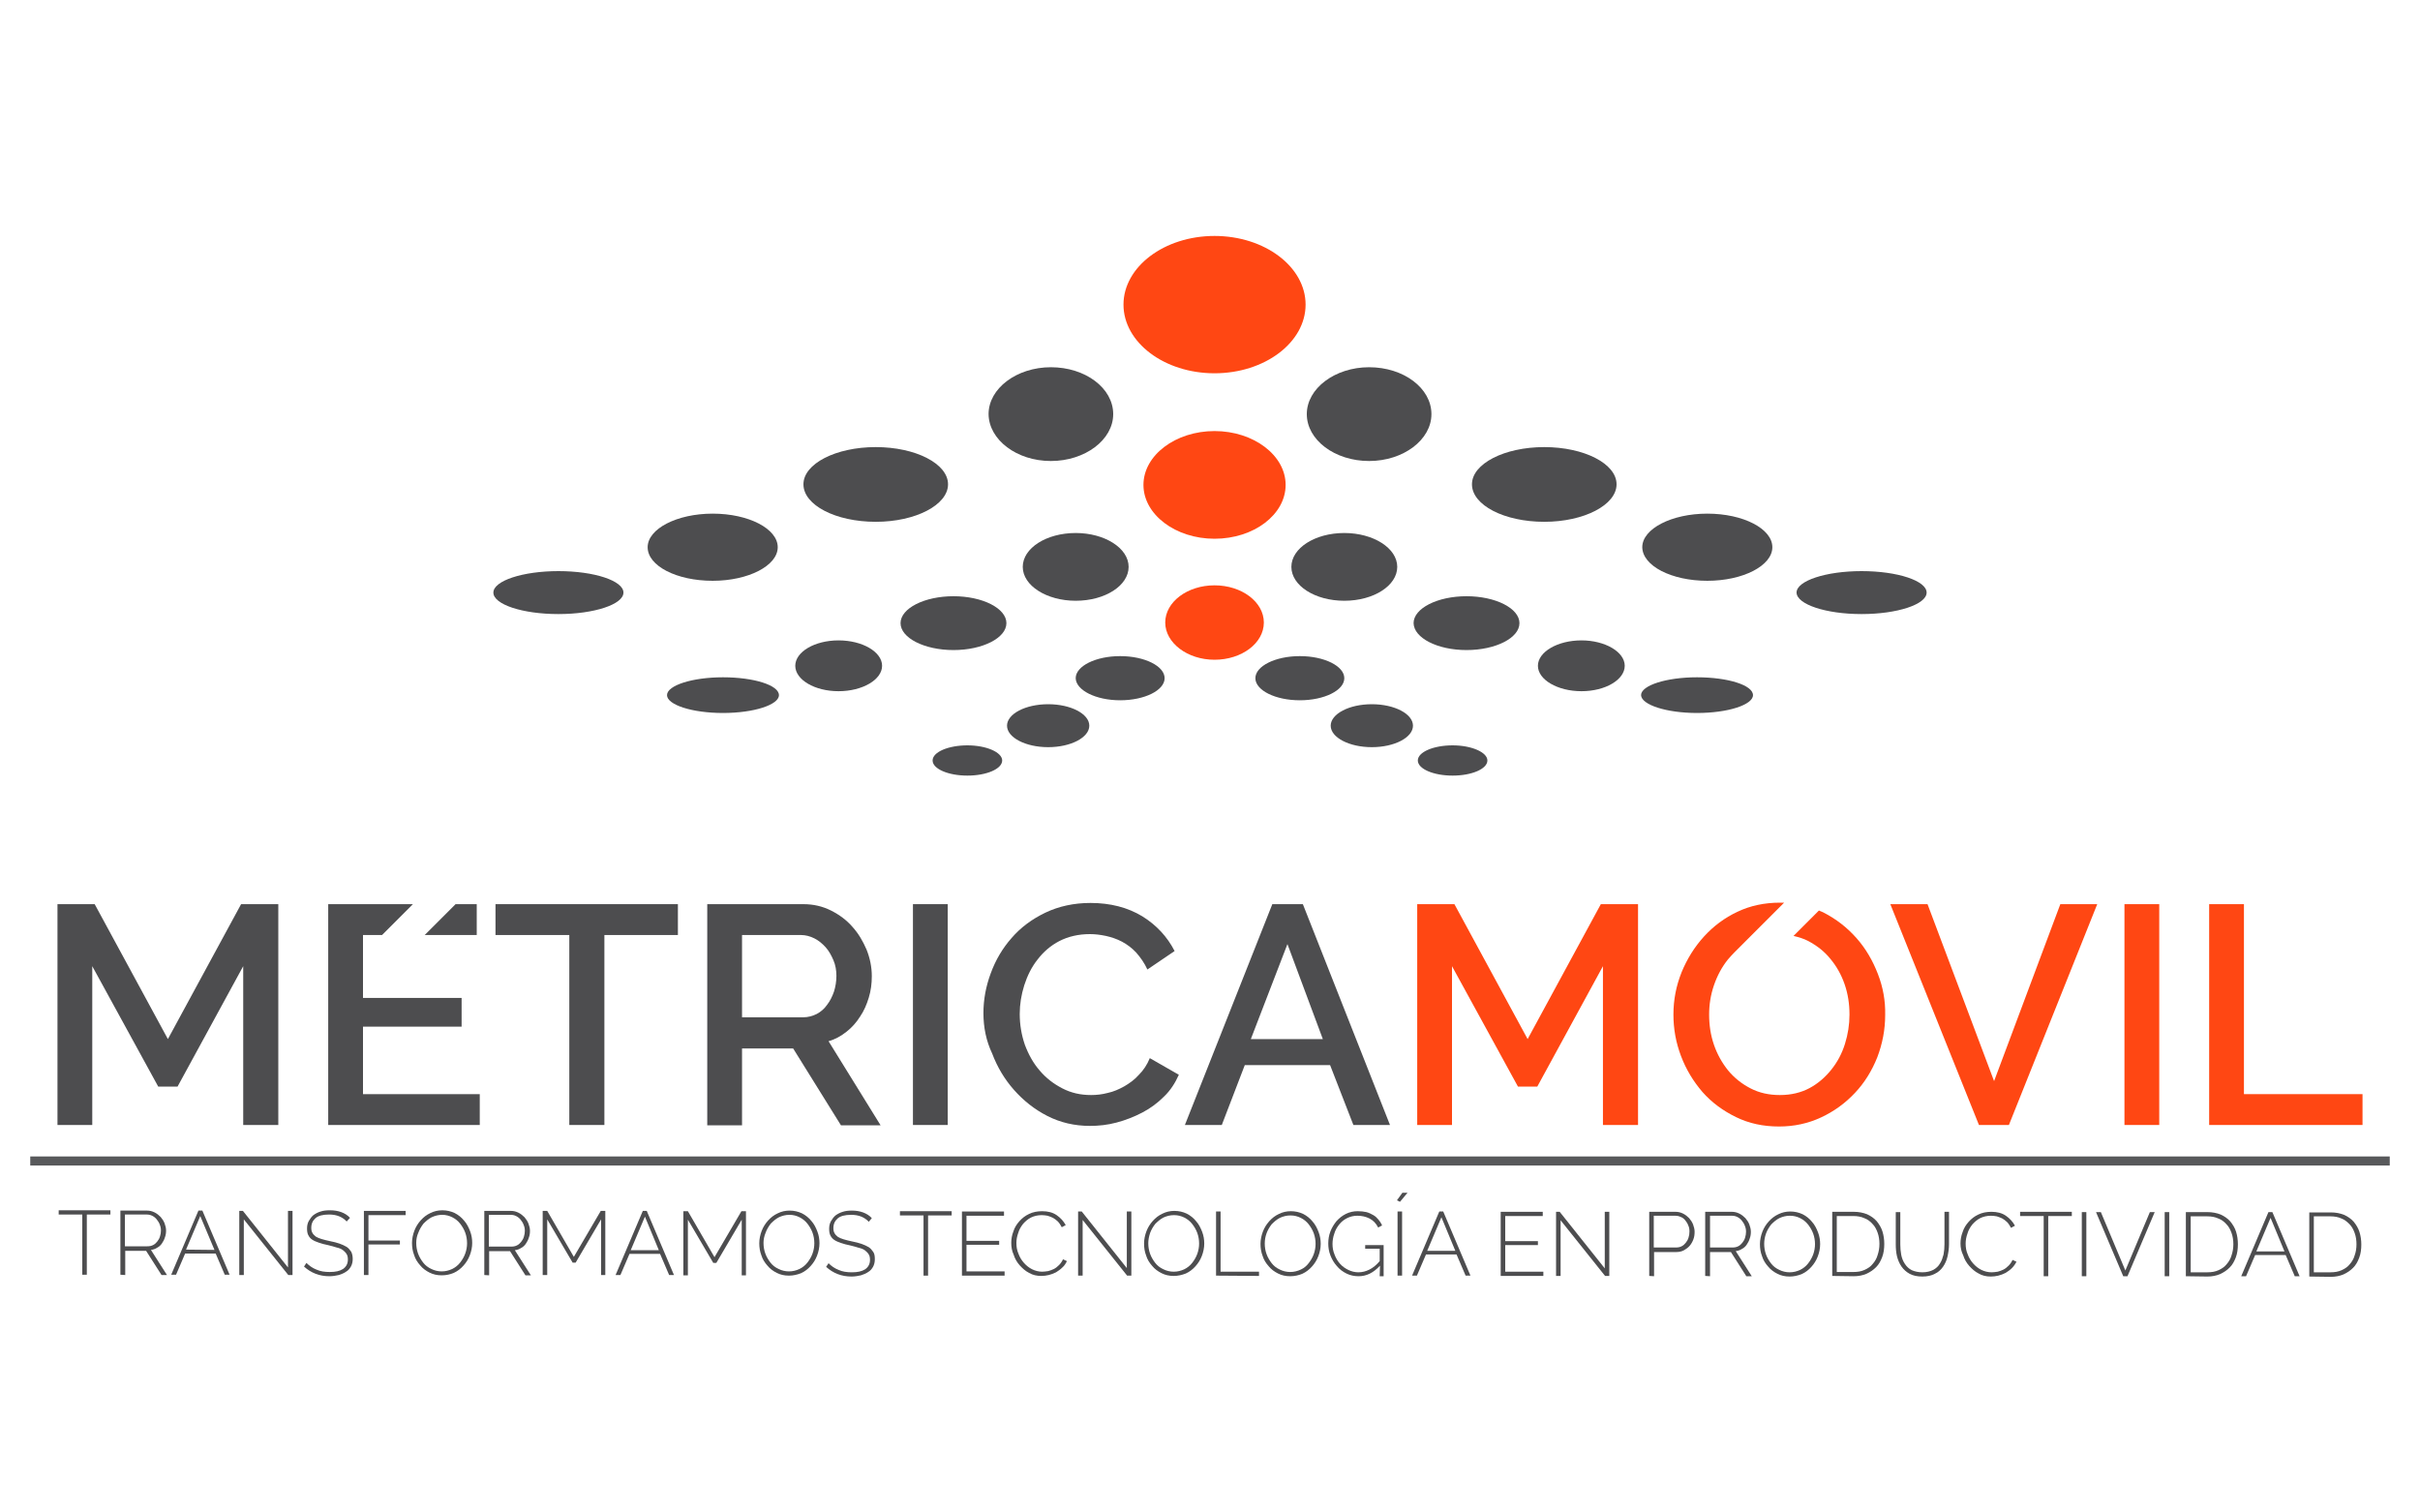 <?xml version="1.0" encoding="utf-8"?>
<!-- Generator: Adobe Illustrator 23.0.1, SVG Export Plug-In . SVG Version: 6.00 Build 0)  -->
<svg version="1.1" xmlns="http://www.w3.org/2000/svg" xmlns:xlink="http://www.w3.org/1999/xlink" x="0px" y="0px" width="800px"
	 height="500px" viewBox="0 0 800 500" style="enable-background:new 0 0 800 500;" xml:space="preserve">
<style type="text/css">
	.st0{fill-rule:evenodd;clip-rule:evenodd;fill:#FF4713;}
	.st1{fill-rule:evenodd;clip-rule:evenodd;fill:#4D4D4F;}
	.st2{fill:#4D4D4F;}
	.st3{fill:#FF4713;}
	.st4{fill:#58595B;}
</style>
<g id="Layer_1">
	<g>
		<path class="st0" d="M401.5,123.4c16.6,0,30.1-10.2,30.1-22.7c0-12.5-13.5-22.7-30.1-22.7c-16.6,0-30.1,10.2-30.1,22.7
			C371.4,113.2,384.9,123.4,401.5,123.4z"/>
		<path class="st0" d="M401.5,178.1c13,0,23.5-8,23.5-17.8c0-9.8-10.6-17.8-23.5-17.8c-12.9,0-23.5,8-23.5,17.8
			C378,170.1,388.6,178.1,401.5,178.1z"/>
		<path class="st0" d="M401.5,218.1c9,0,16.3-5.5,16.3-12.3c0-6.8-7.3-12.3-16.3-12.3c-9,0-16.3,5.5-16.3,12.3
			C385.2,212.5,392.5,218.1,401.5,218.1z"/>
		<g>
			<path class="st1" d="M452.6,152.4c11.3,0,20.6-7,20.6-15.5c0-8.6-9.2-15.5-20.6-15.5c-11.3,0-20.6,7-20.6,15.5
				C432,145.4,441.2,152.4,452.6,152.4z"/>
			<path class="st1" d="M510.5,172.5c13.2,0,23.9-5.6,23.9-12.4c0-6.8-10.7-12.3-23.9-12.3c-13.2,0-23.9,5.5-23.9,12.3
				C486.6,167,497.3,172.5,510.5,172.5z"/>
			<path class="st1" d="M564.4,192c11.8,0,21.5-5,21.5-11.1c0-6.1-9.6-11.1-21.5-11.1c-11.8,0-21.5,5-21.5,11.1
				C543,187.1,552.6,192,564.4,192z"/>
			<path class="st1" d="M615.4,203c11.8,0,21.5-3.2,21.5-7.1c0-3.9-9.6-7.1-21.5-7.1c-11.8,0-21.5,3.2-21.5,7.1
				C594,199.8,603.6,203,615.4,203z"/>
			<path class="st1" d="M444.4,198.6c9.7,0,17.5-5,17.5-11.2c0-6.2-7.9-11.2-17.5-11.2c-9.7,0-17.5,5-17.5,11.2
				C426.9,193.6,434.7,198.6,444.4,198.6z"/>
			<path class="st1" d="M484.8,214.9c9.6,0,17.5-4,17.5-8.9c0-4.9-7.9-8.9-17.5-8.9c-9.6,0-17.5,4-17.5,8.9
				C467.4,210.9,475.2,214.9,484.8,214.9z"/>
			<path class="st1" d="M522.8,228.5c7.9,0,14.3-3.8,14.3-8.4c0-4.6-6.5-8.4-14.3-8.4c-7.9,0-14.4,3.8-14.4,8.4
				C508.4,224.7,514.9,228.5,522.8,228.5z"/>
			<path class="st1" d="M561,235.7c10.2,0,18.5-2.7,18.5-5.9c0-3.3-8.3-5.9-18.5-5.9c-10.2,0-18.5,2.7-18.5,5.9
				C542.6,233,550.9,235.7,561,235.7z"/>
			<path class="st1" d="M429.7,231.5c8.1,0,14.7-3.3,14.7-7.3c0-4-6.6-7.3-14.7-7.3c-8.1,0-14.7,3.3-14.7,7.3
				C415,228.2,421.6,231.5,429.7,231.5z"/>
			<path class="st1" d="M453.5,247c7.5,0,13.6-3.2,13.6-7.1c0-3.9-6.1-7.1-13.6-7.1c-7.5,0-13.6,3.2-13.6,7.1
				C439.9,243.8,446,247,453.5,247z"/>
			<path class="st1" d="M480.2,256.4c6.3,0,11.5-2.2,11.5-5c0-2.7-5.2-5-11.5-5c-6.3,0-11.5,2.2-11.5,5
				C468.7,254.2,473.9,256.4,480.2,256.4z"/>
		</g>
		<g>
			<path class="st1" d="M347.4,152.4c11.3,0,20.6-7,20.6-15.5c0-8.6-9.2-15.5-20.6-15.5c-11.3,0-20.6,7-20.6,15.5
				C326.9,145.4,336.1,152.4,347.4,152.4z"/>
			<path class="st1" d="M289.5,172.5c13.2,0,23.9-5.6,23.9-12.4c0-6.8-10.7-12.3-23.9-12.3c-13.2,0-23.9,5.5-23.9,12.3
				C265.6,167,276.3,172.5,289.5,172.5z"/>
			<path class="st1" d="M235.6,192c11.8,0,21.5-5,21.5-11.1c0-6.1-9.6-11.1-21.5-11.1c-11.8,0-21.5,5-21.5,11.1
				C214.1,187.1,223.7,192,235.6,192z"/>
			<path class="st1" d="M184.6,203c11.8,0,21.5-3.2,21.5-7.1c0-3.9-9.6-7.1-21.5-7.1c-11.8,0-21.5,3.2-21.5,7.1
				C163.1,199.8,172.7,203,184.6,203z"/>
			<path class="st1" d="M355.6,198.6c9.7,0,17.5-5,17.5-11.2c0-6.2-7.9-11.2-17.5-11.2c-9.7,0-17.5,5-17.5,11.2
				C338.1,193.6,346,198.6,355.6,198.6z"/>
			<path class="st1" d="M315.2,214.9c9.6,0,17.5-4,17.5-8.9c0-4.9-7.9-8.9-17.5-8.9c-9.6,0-17.5,4-17.5,8.9
				C297.7,210.9,305.6,214.9,315.2,214.9z"/>
			<path class="st1" d="M277.2,228.5c7.9,0,14.4-3.8,14.4-8.4c0-4.6-6.5-8.4-14.4-8.4c-7.9,0-14.3,3.8-14.3,8.4
				C262.9,224.7,269.3,228.5,277.2,228.5z"/>
			<path class="st1" d="M239,235.7c10.2,0,18.5-2.7,18.5-5.9c0-3.3-8.3-5.9-18.5-5.9c-10.2,0-18.5,2.7-18.5,5.9
				C220.5,233,228.8,235.7,239,235.7z"/>
			<path class="st1" d="M370.3,231.5c8.1,0,14.7-3.3,14.7-7.3c0-4-6.6-7.3-14.7-7.3c-8.1,0-14.7,3.3-14.7,7.3
				C355.7,228.2,362.3,231.5,370.3,231.5z"/>
			<path class="st1" d="M346.5,247c7.5,0,13.6-3.2,13.6-7.1c0-3.9-6.1-7.1-13.6-7.1c-7.5,0-13.6,3.2-13.6,7.1
				C332.9,243.8,339,247,346.5,247z"/>
			<path class="st1" d="M319.8,256.4c6.3,0,11.5-2.2,11.5-5c0-2.7-5.2-5-11.5-5c-6.3,0-11.5,2.2-11.5,5
				C308.3,254.2,313.5,256.4,319.8,256.4z"/>
		</g>
		<path class="st2" d="M80.4,371.9v-52.5l-21.7,39.8h-6.4l-21.8-39.8v52.5H19v-73h12.3l24.2,44.6l24.2-44.6H92v73H80.4z"/>
		<path class="st2" d="M224.1,309.1h-24.3v62.8h-11.6v-62.8h-24.4v-10.2h60.3V309.1z"/>
		<path class="st2" d="M233.8,371.9v-73h31.8c3.3,0,6.3,0.7,9.1,2.1c2.8,1.4,5.2,3.2,7.1,5.4c2,2.2,3.5,4.8,4.7,7.6
			c1.1,2.8,1.7,5.7,1.7,8.7c0,2.5-0.3,4.8-1,7.1c-0.7,2.3-1.6,4.4-2.9,6.3c-1.2,1.9-2.7,3.6-4.5,5c-1.8,1.4-3.7,2.5-5.9,3.1
			l17.2,27.8H278l-15.8-25.4h-16.9v25.4H233.8z M245.3,336.3h20.2c1.6,0,3.1-0.4,4.5-1.1c1.3-0.7,2.5-1.7,3.4-3
			c1-1.3,1.7-2.7,2.3-4.4c0.5-1.6,0.8-3.4,0.8-5.2s-0.3-3.6-1-5.2c-0.7-1.6-1.5-3.1-2.6-4.3c-1.1-1.2-2.3-2.2-3.7-2.9
			c-1.4-0.7-2.9-1.1-4.4-1.1h-19.5V336.3z"/>
		<path class="st2" d="M301.8,371.9v-73h11.5v73H301.8z"/>
		<path class="st2" d="M325.1,334.9c0-4.4,0.8-8.8,2.4-13.1c1.6-4.4,3.9-8.3,6.9-11.7c3-3.5,6.8-6.3,11.2-8.4
			c4.4-2.1,9.4-3.2,14.9-3.2c6.6,0,12.3,1.5,17.1,4.4c4.7,2.9,8.3,6.8,10.7,11.5l-9,6.1c-1-2.2-2.3-4-3.7-5.6
			c-1.4-1.5-3-2.7-4.7-3.6c-1.7-0.9-3.5-1.5-5.3-1.9c-1.9-0.4-3.6-0.6-5.3-0.6c-3.8,0-7.2,0.8-10.1,2.3c-2.9,1.5-5.3,3.6-7.2,6.1
			c-2,2.5-3.4,5.4-4.4,8.5c-1,3.2-1.5,6.3-1.5,9.5c0,3.6,0.6,7,1.7,10.2c1.2,3.2,2.8,6.1,4.9,8.5c2.1,2.5,4.6,4.4,7.5,5.9
			c2.9,1.5,6,2.2,9.5,2.2c1.8,0,3.6-0.2,5.5-0.7c1.9-0.4,3.7-1.2,5.5-2.2c1.7-1,3.4-2.2,4.8-3.8c1.5-1.5,2.7-3.3,3.6-5.5l9.6,5.5
			c-1.2,2.7-2.8,5.2-4.9,7.2c-2.1,2.1-4.5,3.9-7.2,5.3s-5.5,2.5-8.5,3.3c-3,0.8-5.9,1.1-8.8,1.1c-5.1,0-9.8-1.1-14.1-3.3
			c-4.3-2.2-7.9-5.1-11-8.6c-3.1-3.5-5.5-7.5-7.2-12C326,344.1,325.1,339.6,325.1,334.9z"/>
		<path class="st2" d="M420.6,298.9h10.1l28.8,73h-12.1l-7.7-19.8h-28.2l-7.6,19.8h-12.2L420.6,298.9z M437.3,343.5l-11.7-31.4
			l-12.1,31.4H437.3z"/>
		<path class="st3" d="M529.9,371.9v-52.5l-21.7,39.8h-6.4L480,319.4v52.5h-11.5v-73h12.3l24.2,44.6l24.2-44.6h12.3v73H529.9z"/>
		<path class="st3" d="M637.2,298.9l22,58.5l21.9-58.5h12.2l-29.2,73h-9.9l-29.3-73H637.2z"/>
		<path class="st3" d="M702.3,371.9v-73h11.5v73H702.3z"/>
		<path class="st3" d="M730.3,371.9v-73h11.5v62.8H781v10.2H730.3z"/>
		<g>
			<polygon class="st2" points="120,361.7 120,339.4 152.6,339.4 152.6,329.9 120,329.9 120,309.1 126.3,309.1 136.5,298.9 
				108.5,298.9 108.5,371.9 158.6,371.9 158.6,361.7 			"/>
			<polygon class="st2" points="157.6,309.1 157.6,298.9 150.6,298.9 140.4,309.1 			"/>
		</g>
		<path class="st3" d="M620.8,322c-1.7-4.4-4-8.4-7.1-11.9c-3.1-3.5-6.7-6.3-11-8.5c-0.4-0.2-0.9-0.4-1.4-0.6l-8.4,8.4
			c1.7,0.4,3.4,0.9,4.9,1.7c2.8,1.5,5.3,3.4,7.3,5.9c2,2.4,3.6,5.2,4.7,8.4c1.1,3.2,1.6,6.5,1.6,10c0,3.3-0.5,6.5-1.5,9.7
			c-1,3.2-2.5,6-4.5,8.5c-2,2.5-4.4,4.6-7.2,6.1c-2.8,1.5-6.1,2.3-9.8,2.3c-3.6,0-6.8-0.7-9.7-2.2c-2.9-1.5-5.3-3.4-7.4-5.9
			c-2-2.5-3.6-5.3-4.7-8.5c-1.1-3.2-1.6-6.5-1.6-10c0-3.3,0.5-6.5,1.6-9.7c1.1-3.2,2.6-6,4.6-8.5c0.7-0.8,1.4-1.6,2.2-2.4l16.4-16.4
			c-0.5,0-0.9,0-1.4,0c-5.1,0-9.8,1-14,3c-4.3,2-8,4.8-11.1,8.2c-3.1,3.4-5.6,7.4-7.4,11.8c-1.8,4.5-2.7,9.1-2.7,14
			c0,4.7,0.8,9.2,2.5,13.7c1.7,4.5,4.1,8.4,7.1,11.9c3.1,3.5,6.8,6.2,11.1,8.3c4.3,2.1,9,3.1,14.2,3.1c5,0,9.6-1,13.9-3
			c4.3-2,8-4.7,11.2-8.1c3.2-3.4,5.6-7.3,7.4-11.8c1.7-4.5,2.6-9.1,2.6-14C623.3,330.9,622.5,326.4,620.8,322z"/>
		<g>
			<rect x="10" y="382.3" class="st4" width="780" height="3"/>
		</g>
		<g>
			<g>
				<path class="st2" d="M36.5,401.5l-7.8,0l0,19.9l-1.5,0l0-19.9l-7.8,0l0-1.4l17.1,0L36.5,401.5z"/>
				<path class="st2" d="M39.8,421.4l0-21.2l8.8,0c0.9,0,1.7,0.2,2.5,0.6c0.8,0.4,1.4,0.9,2,1.5c0.5,0.6,1,1.3,1.3,2.1
					c0.3,0.8,0.5,1.6,0.5,2.4c0,0.8-0.1,1.5-0.4,2.3c-0.2,0.7-0.6,1.4-1,2c-0.4,0.6-1,1.1-1.6,1.4c-0.6,0.4-1.3,0.6-2,0.7l5.3,8.3
					l-1.8,0l-5.1-8l-6.9,0l0,8L39.8,421.4z M41.3,412l7.4,0c0.7,0,1.3-0.1,1.9-0.4c0.6-0.3,1-0.7,1.4-1.2c0.4-0.5,0.7-1,0.9-1.7
					c0.2-0.6,0.3-1.3,0.3-1.9c0-0.7-0.1-1.3-0.4-2c-0.2-0.6-0.6-1.2-1-1.7c-0.4-0.5-0.9-0.9-1.5-1.2c-0.6-0.3-1.2-0.4-1.8-0.4
					l-7.2,0L41.3,412z"/>
				<path class="st2" d="M65.6,400.2l1.3,0l9,21.2l-1.6,0l-3-7l-10.1,0l-3,7l-1.6,0L65.6,400.2z M70.9,413.2L66.2,402l-4.7,11.1
					L70.9,413.2z"/>
				<path class="st2" d="M80.6,403.1l0,18.4l-1.5,0l0-21.2l1.2,0l14.9,18.7l0-18.7l1.5,0l0,21.2l-1.4,0L80.6,403.1z"/>
				<path class="st2" d="M114.6,403.8c-1.4-1.5-3.3-2.3-5.8-2.3c-2.1,0-3.6,0.4-4.5,1.2c-0.9,0.8-1.4,1.8-1.4,3.2
					c0,0.7,0.1,1.2,0.4,1.7c0.2,0.4,0.6,0.8,1.1,1.2c0.5,0.3,1.2,0.6,1.9,0.8c0.8,0.2,1.7,0.5,2.8,0.7c1.1,0.2,2.2,0.5,3.1,0.8
					c0.9,0.3,1.7,0.7,2.4,1.1c0.6,0.4,1.1,1,1.5,1.6c0.3,0.6,0.5,1.4,0.5,2.4c0,0.9-0.2,1.8-0.6,2.5c-0.4,0.7-0.9,1.3-1.6,1.7
					c-0.7,0.5-1.5,0.8-2.4,1.1c-0.9,0.2-2,0.4-3.1,0.4c-3.3,0-6.1-1.1-8.4-3.2l0.8-1.2c0.9,0.9,2,1.7,3.3,2.2
					c1.3,0.6,2.8,0.8,4.4,0.8c1.9,0,3.3-0.3,4.4-1c1-0.7,1.6-1.7,1.6-3.1c0-0.7-0.1-1.3-0.4-1.8c-0.3-0.5-0.7-0.9-1.2-1.3
					c-0.5-0.4-1.2-0.7-2.1-0.9c-0.8-0.3-1.8-0.5-2.9-0.8c-1.1-0.2-2.1-0.5-3-0.8c-0.9-0.3-1.6-0.6-2.2-1c-0.6-0.4-1-0.9-1.3-1.5
					c-0.3-0.6-0.4-1.3-0.4-2.2c0-1,0.2-1.8,0.6-2.5c0.4-0.7,0.9-1.4,1.5-1.9c0.7-0.5,1.4-0.9,2.4-1.2c0.9-0.3,1.9-0.4,3.1-0.4
					c1.4,0,2.6,0.2,3.7,0.6c1.1,0.4,2.1,1,2.9,1.9L114.6,403.8z"/>
				<path class="st2" d="M120.3,421.5l0-21.2l13.8,0l0,1.4l-12.3,0l0,8.4l10.4,0l0,1.3l-10.4,0l0,10.1L120.3,421.5z"/>
				<path class="st2" d="M146,421.6c-1.5,0-2.8-0.3-4-0.9c-1.2-0.6-2.3-1.4-3.1-2.4c-0.9-1-1.6-2.1-2-3.4c-0.5-1.3-0.7-2.6-0.7-4
					c0-1.4,0.3-2.8,0.8-4.1c0.5-1.3,1.2-2.4,2.1-3.4c0.9-1,1.9-1.8,3.2-2.4c1.2-0.6,2.5-0.9,3.9-0.9c1.5,0,2.8,0.3,4.1,0.9
					c1.2,0.6,2.3,1.5,3.1,2.5c0.9,1,1.5,2.2,2,3.5c0.5,1.3,0.7,2.6,0.7,3.9c0,1.4-0.3,2.8-0.8,4.1c-0.5,1.3-1.2,2.4-2.1,3.4
					c-0.9,1-1.9,1.8-3.2,2.4C148.8,421.3,147.5,421.6,146,421.6z M137.6,410.9c0,1.2,0.2,2.4,0.6,3.5s1,2.1,1.7,3
					c0.7,0.9,1.6,1.6,2.7,2.1c1,0.5,2.2,0.8,3.4,0.8c1.3,0,2.4-0.3,3.5-0.8c1-0.5,1.9-1.2,2.6-2.1c0.7-0.9,1.3-1.9,1.7-3
					c0.4-1.1,0.6-2.3,0.6-3.4c0-1.2-0.2-2.4-0.6-3.5c-0.4-1.1-1-2.1-1.7-3c-0.7-0.9-1.6-1.6-2.6-2.1c-1-0.5-2.1-0.8-3.3-0.8
					c-1.3,0-2.4,0.3-3.5,0.8c-1,0.5-1.9,1.3-2.7,2.1c-0.7,0.9-1.3,1.9-1.7,3C137.8,408.6,137.6,409.7,137.6,410.9z"/>
				<path class="st2" d="M160.1,421.5l0-21.2l8.8,0c0.9,0,1.7,0.2,2.5,0.6c0.8,0.4,1.4,0.9,2,1.5c0.5,0.6,1,1.3,1.3,2.1
					c0.3,0.8,0.5,1.6,0.5,2.4c0,0.8-0.1,1.5-0.4,2.3c-0.2,0.7-0.6,1.4-1,2c-0.4,0.6-1,1.1-1.6,1.4c-0.6,0.4-1.3,0.6-2,0.7l5.3,8.3
					l-1.8,0l-5.1-8l-6.9,0l0,8L160.1,421.5z M161.6,412.1l7.4,0c0.7,0,1.3-0.1,1.9-0.4c0.6-0.3,1-0.7,1.4-1.2c0.4-0.5,0.7-1,0.9-1.7
					c0.2-0.6,0.3-1.3,0.3-1.9c0-0.7-0.1-1.3-0.4-2c-0.2-0.6-0.6-1.2-1-1.7c-0.4-0.5-0.9-0.9-1.5-1.2c-0.6-0.3-1.2-0.4-1.8-0.4
					l-7.2,0L161.6,412.1z"/>
				<path class="st2" d="M198.7,421.5l0-18.4l-8.4,14.3l-1,0l-8.4-14.3l0,18.4l-1.5,0l0-21.2l1.5,0l8.8,15.2l8.9-15.2l1.5,0l0,21.2
					L198.7,421.5z"/>
				<path class="st2" d="M212.5,400.3l1.3,0l9,21.2l-1.6,0l-3-7l-10.1,0l-3,7l-1.6,0L212.5,400.3z M217.8,413.3l-4.6-11.1l-4.7,11.1
					L217.8,413.3z"/>
				<path class="st2" d="M245.2,421.6l0-18.4l-8.4,14.3l-1,0l-8.4-14.3l0,18.4l-1.5,0l0-21.2l1.5,0l8.8,15.2l8.9-15.2l1.5,0l0,21.2
					L245.2,421.6z"/>
				<path class="st2" d="M260.8,421.7c-1.5,0-2.8-0.3-4-0.9c-1.2-0.6-2.3-1.4-3.1-2.4c-0.9-1-1.6-2.1-2-3.4c-0.5-1.3-0.7-2.6-0.7-4
					c0-1.4,0.3-2.8,0.8-4.1c0.5-1.3,1.2-2.4,2.1-3.4c0.9-1,1.9-1.8,3.2-2.4c1.2-0.6,2.5-0.9,3.9-0.9c1.5,0,2.8,0.3,4.1,0.9
					c1.2,0.6,2.3,1.5,3.1,2.5c0.9,1,1.5,2.2,2,3.5c0.5,1.3,0.7,2.6,0.7,3.9c0,1.4-0.3,2.8-0.8,4.1c-0.5,1.3-1.2,2.4-2.1,3.4
					c-0.9,1-1.9,1.8-3.2,2.4C263.5,421.4,262.2,421.7,260.8,421.7z M252.4,410.9c0,1.2,0.2,2.4,0.6,3.5c0.4,1.1,1,2.1,1.7,3
					c0.7,0.9,1.6,1.6,2.7,2.1c1,0.5,2.2,0.8,3.4,0.8c1.3,0,2.4-0.3,3.5-0.8c1-0.5,1.9-1.2,2.6-2.1c0.7-0.9,1.3-1.9,1.7-3
					c0.4-1.1,0.6-2.3,0.6-3.4c0-1.2-0.2-2.4-0.6-3.5c-0.4-1.1-1-2.1-1.7-3c-0.7-0.9-1.6-1.6-2.6-2.1c-1-0.5-2.1-0.8-3.3-0.8
					c-1.3,0-2.4,0.3-3.5,0.8c-1,0.5-1.9,1.3-2.7,2.1c-0.7,0.9-1.3,1.9-1.7,3C252.6,408.7,252.4,409.8,252.4,410.9z"/>
				<path class="st2" d="M287.2,403.9c-1.4-1.5-3.3-2.3-5.8-2.3c-2.1,0-3.6,0.4-4.5,1.2c-0.9,0.8-1.4,1.8-1.4,3.2
					c0,0.7,0.1,1.2,0.4,1.7c0.2,0.4,0.6,0.8,1.1,1.2c0.5,0.3,1.2,0.6,1.9,0.8c0.8,0.2,1.7,0.5,2.8,0.7c1.1,0.2,2.2,0.5,3.1,0.8
					c0.9,0.3,1.7,0.7,2.4,1.1c0.6,0.4,1.1,1,1.5,1.6s0.5,1.4,0.5,2.4c0,0.9-0.2,1.8-0.6,2.5c-0.4,0.7-0.9,1.3-1.6,1.7
					c-0.7,0.5-1.5,0.8-2.4,1.1c-0.9,0.2-2,0.4-3.1,0.4c-3.3,0-6.1-1.1-8.4-3.2l0.8-1.2c0.9,0.9,2,1.7,3.3,2.2
					c1.3,0.6,2.8,0.8,4.4,0.8c1.9,0,3.3-0.3,4.4-1c1-0.7,1.6-1.7,1.6-3.1c0-0.7-0.1-1.3-0.4-1.8c-0.3-0.5-0.7-0.9-1.2-1.3
					c-0.5-0.4-1.2-0.7-2.1-0.9c-0.8-0.3-1.8-0.5-2.9-0.8c-1.1-0.2-2.1-0.5-3-0.8c-0.9-0.3-1.6-0.6-2.2-1c-0.6-0.4-1-0.9-1.3-1.5
					c-0.3-0.6-0.4-1.3-0.4-2.2c0-1,0.2-1.8,0.6-2.5c0.4-0.7,0.9-1.4,1.5-1.9c0.7-0.5,1.4-0.9,2.4-1.2c0.9-0.3,1.9-0.4,3-0.4
					c1.4,0,2.6,0.2,3.7,0.6c1.1,0.4,2.1,1,2.9,1.9L287.2,403.9z"/>
				<path class="st2" d="M314.6,401.8l-7.8,0l0,19.9l-1.5,0l0-19.9l-7.8,0l0-1.4l17.1,0L314.6,401.8z"/>
				<path class="st2" d="M332.1,420.3l0,1.4l-14.1,0l0-21.2l13.9,0l0,1.4l-12.4,0l0,8.3l10.8,0l0,1.3l-10.8,0l0,8.8L332.1,420.3z"/>
				<path class="st2" d="M334.3,410.9c0-1.3,0.2-2.5,0.7-3.8c0.4-1.3,1.1-2.4,2-3.4c0.9-1,1.9-1.8,3.2-2.4c1.2-0.6,2.7-0.9,4.3-0.9
					c1.9,0,3.5,0.4,4.8,1.3c1.3,0.9,2.3,2,3,3.3l-1.3,0.7c-0.4-0.7-0.8-1.4-1.3-1.9c-0.5-0.5-1.1-0.9-1.6-1.2
					c-0.6-0.3-1.2-0.5-1.8-0.7c-0.6-0.1-1.3-0.2-1.9-0.2c-1.4,0-2.6,0.3-3.6,0.8c-1,0.5-1.9,1.3-2.6,2.1c-0.7,0.9-1.3,1.9-1.6,3
					c-0.4,1.1-0.6,2.2-0.6,3.3c0,1.3,0.2,2.5,0.7,3.6c0.4,1.1,1,2.1,1.8,3c0.8,0.9,1.7,1.6,2.7,2.1c1,0.5,2.2,0.8,3.3,0.8
					c0.6,0,1.3-0.1,2-0.2c0.7-0.2,1.3-0.4,1.9-0.7c0.6-0.3,1.2-0.8,1.7-1.3c0.5-0.5,1-1.2,1.3-1.9l1.3,0.6c-0.4,0.8-0.8,1.5-1.5,2.1
					c-0.6,0.6-1.3,1.1-2.1,1.6c-0.8,0.4-1.6,0.7-2.4,0.9c-0.8,0.2-1.7,0.3-2.5,0.3c-1.5,0-2.8-0.3-4-1c-1.2-0.6-2.2-1.5-3.1-2.5
					c-0.9-1-1.6-2.2-2-3.5C334.5,413.5,334.3,412.2,334.3,410.9z"/>
				<path class="st2" d="M357.9,403.3l0,18.4l-1.5,0l0-21.2l1.2,0l14.9,18.7l0-18.7l1.5,0l0,21.2l-1.4,0L357.9,403.3z"/>
				<path class="st2" d="M388,421.8c-1.5,0-2.8-0.3-4-0.9c-1.2-0.6-2.3-1.4-3.1-2.4c-0.9-1-1.6-2.1-2-3.4c-0.5-1.3-0.7-2.6-0.7-4
					c0-1.4,0.3-2.8,0.8-4.1c0.5-1.3,1.2-2.4,2.1-3.4c0.9-1,1.9-1.8,3.2-2.4c1.2-0.6,2.5-0.9,3.9-0.9c1.5,0,2.8,0.3,4.1,0.9
					c1.2,0.6,2.3,1.5,3.1,2.5c0.9,1,1.5,2.2,2,3.5c0.5,1.3,0.7,2.6,0.7,3.9c0,1.4-0.3,2.8-0.8,4.1c-0.5,1.3-1.2,2.4-2.1,3.4
					c-0.9,1-1.9,1.8-3.2,2.4C390.7,421.5,389.4,421.8,388,421.8z M379.6,411c0,1.2,0.2,2.4,0.6,3.5c0.4,1.1,1,2.1,1.7,3
					c0.7,0.9,1.6,1.6,2.7,2.1c1,0.5,2.2,0.8,3.4,0.8c1.3,0,2.4-0.3,3.5-0.8c1-0.5,1.9-1.2,2.6-2.1c0.7-0.9,1.3-1.9,1.7-3
					c0.4-1.1,0.6-2.3,0.6-3.4c0-1.2-0.2-2.4-0.6-3.5c-0.4-1.1-1-2.1-1.7-3c-0.7-0.9-1.6-1.6-2.6-2.1c-1-0.5-2.1-0.8-3.4-0.8
					c-1.3,0-2.4,0.3-3.5,0.8c-1,0.5-1.9,1.3-2.7,2.1c-0.7,0.9-1.3,1.9-1.7,3C379.8,408.8,379.6,409.9,379.6,411z"/>
				<path class="st2" d="M402,421.7l0-21.2l1.5,0l0,19.9l12.7,0l0,1.4L402,421.7z"/>
				<path class="st2" d="M426.5,421.9c-1.5,0-2.8-0.3-4-0.9c-1.2-0.6-2.3-1.4-3.1-2.4c-0.9-1-1.6-2.1-2-3.4c-0.5-1.3-0.7-2.6-0.7-4
					c0-1.4,0.3-2.8,0.8-4.1c0.5-1.3,1.2-2.4,2.1-3.4c0.9-1,1.9-1.8,3.2-2.4c1.2-0.6,2.5-0.9,3.9-0.9c1.5,0,2.8,0.3,4.1,0.9
					c1.2,0.6,2.3,1.5,3.1,2.5c0.9,1,1.5,2.2,2,3.5c0.5,1.3,0.7,2.6,0.7,3.9c0,1.4-0.3,2.8-0.8,4.1c-0.5,1.3-1.2,2.4-2.1,3.4
					c-0.9,1-1.9,1.8-3.2,2.4C429.3,421.6,427.9,421.9,426.5,421.9z M418.1,411.1c0,1.2,0.2,2.4,0.6,3.5c0.4,1.1,1,2.1,1.7,3
					c0.7,0.9,1.6,1.6,2.7,2.1c1,0.5,2.2,0.8,3.4,0.8c1.3,0,2.4-0.3,3.5-0.8s1.9-1.2,2.6-2.1c0.7-0.9,1.3-1.9,1.7-3
					c0.4-1.1,0.6-2.3,0.6-3.4c0-1.2-0.2-2.4-0.6-3.5c-0.4-1.1-1-2.1-1.7-3c-0.7-0.9-1.6-1.6-2.6-2.1c-1-0.5-2.1-0.8-3.4-0.8
					c-1.3,0-2.4,0.3-3.5,0.8c-1,0.5-1.9,1.3-2.7,2.1c-0.7,0.9-1.3,1.9-1.7,3C418.3,408.8,418.1,409.9,418.1,411.1z"/>
				<path class="st2" d="M456.2,418.4c-2.1,2.3-4.4,3.5-7.1,3.5c-1.4,0-2.8-0.3-4-0.9c-1.2-0.6-2.3-1.4-3.2-2.5
					c-0.9-1-1.6-2.2-2.1-3.5c-0.5-1.3-0.7-2.6-0.7-3.9c0-1.4,0.2-2.7,0.7-4c0.5-1.3,1.2-2.4,2-3.4c0.9-1,1.9-1.8,3.1-2.4
					c1.2-0.6,2.5-0.9,3.9-0.9c1.1,0,2,0.1,2.9,0.3c0.8,0.2,1.6,0.6,2.3,1c0.7,0.4,1.2,0.9,1.7,1.5c0.5,0.6,0.9,1.2,1.2,1.9l-1.3,0.7
					c-0.7-1.4-1.7-2.4-2.9-3c-1.2-0.6-2.5-0.9-4-0.9c-1.3,0-2.4,0.3-3.4,0.8c-1,0.5-1.9,1.2-2.6,2.1c-0.7,0.9-1.3,1.9-1.6,3
					c-0.4,1.1-0.6,2.3-0.6,3.4c0,1.3,0.2,2.4,0.7,3.6c0.4,1.1,1,2.1,1.8,3c0.8,0.9,1.7,1.5,2.7,2c1,0.5,2.2,0.8,3.3,0.8
					c1.3,0,2.5-0.3,3.7-0.9c1.2-0.6,2.3-1.5,3.4-2.8l0-4.1l-4.8,0l0-1.2l6.1,0l0,10.3l-1.3,0L456.2,418.4z"/>
				<path class="st2" d="M462.8,397.3l-1-0.5l1.8-2.5l1.7,0L462.8,397.3z M462,421.7l0-21.2l1.5,0l0,21.2L462,421.7z"/>
				<path class="st2" d="M475.8,400.5l1.3,0l9,21.2l-1.6,0l-3-7l-10.1,0l-3,7l-1.6,0L475.8,400.5z M481.1,413.5l-4.6-11.1l-4.7,11.1
					L481.1,413.5z"/>
				<path class="st2" d="M510.2,420.4l0,1.4l-14.1,0l0-21.2l13.9,0l0,1.4l-12.4,0l0,8.3l10.8,0l0,1.3l-10.8,0l0,8.8L510.2,420.4z"/>
				<path class="st2" d="M515.9,403.4l0,18.4l-1.5,0l0-21.2l1.2,0l14.9,18.7l0-18.7l1.5,0l0,21.2l-1.4,0L515.9,403.4z"/>
				<path class="st2" d="M545.2,421.8l0-21.2l8.7,0c0.9,0,1.7,0.2,2.5,0.6c0.8,0.4,1.4,0.9,2,1.5c0.5,0.6,1,1.3,1.3,2.1
					c0.3,0.8,0.5,1.6,0.5,2.4c0,0.9-0.1,1.7-0.4,2.5c-0.3,0.8-0.7,1.5-1.2,2.1c-0.5,0.6-1.2,1.1-1.9,1.5c-0.7,0.4-1.6,0.6-2.5,0.6
					l-7.4,0l0,8L545.2,421.8z M546.7,412.4l7.3,0c0.7,0,1.3-0.1,1.9-0.4c0.6-0.3,1-0.7,1.4-1.2c0.4-0.5,0.7-1,0.9-1.7
					c0.2-0.6,0.3-1.3,0.3-2c0-0.7-0.1-1.4-0.4-2c-0.2-0.6-0.6-1.2-1-1.7c-0.4-0.5-0.9-0.9-1.5-1.1c-0.6-0.3-1.2-0.4-1.8-0.4l-7.1,0
					L546.7,412.4z"/>
				<path class="st2" d="M563.7,421.8l0-21.2l8.8,0c0.9,0,1.7,0.2,2.5,0.6c0.8,0.4,1.4,0.9,2,1.5c0.5,0.6,1,1.3,1.3,2.1
					c0.3,0.8,0.5,1.6,0.5,2.4c0,0.8-0.1,1.5-0.4,2.3c-0.2,0.7-0.6,1.4-1,2c-0.4,0.6-1,1.1-1.6,1.4c-0.6,0.4-1.3,0.6-2,0.7l5.3,8.3
					l-1.8,0l-5.1-8l-6.9,0l0,8L563.7,421.8z M565.3,412.4l7.4,0c0.7,0,1.3-0.1,1.9-0.4c0.6-0.3,1-0.7,1.4-1.2c0.4-0.5,0.7-1,0.9-1.7
					c0.2-0.6,0.3-1.3,0.3-1.9c0-0.7-0.1-1.3-0.4-2c-0.2-0.6-0.6-1.2-1-1.7c-0.4-0.5-0.9-0.9-1.5-1.2c-0.6-0.3-1.2-0.4-1.8-0.4
					l-7.2,0L565.3,412.4z"/>
				<path class="st2" d="M591.6,422c-1.5,0-2.8-0.3-4-0.9c-1.2-0.6-2.3-1.4-3.1-2.4c-0.9-1-1.6-2.1-2-3.4c-0.5-1.3-0.7-2.6-0.7-4
					c0-1.4,0.3-2.8,0.8-4.1c0.5-1.3,1.2-2.4,2.1-3.4c0.9-1,1.9-1.8,3.2-2.4c1.2-0.6,2.5-0.9,3.9-0.9c1.5,0,2.8,0.3,4.1,0.9
					c1.2,0.6,2.3,1.5,3.1,2.5c0.9,1,1.5,2.2,2,3.5c0.5,1.3,0.7,2.6,0.7,3.9c0,1.4-0.3,2.8-0.8,4.1c-0.5,1.3-1.2,2.4-2.1,3.4
					c-0.9,1-1.9,1.8-3.2,2.4C594.3,421.7,593,422,591.6,422z M583.2,411.2c0,1.2,0.2,2.4,0.6,3.5c0.4,1.1,1,2.1,1.7,3
					c0.7,0.9,1.6,1.6,2.7,2.1c1,0.5,2.2,0.8,3.4,0.8c1.3,0,2.4-0.3,3.5-0.8c1-0.5,1.9-1.2,2.6-2.1c0.7-0.9,1.3-1.9,1.7-3
					c0.4-1.1,0.6-2.3,0.6-3.4c0-1.2-0.2-2.4-0.6-3.5c-0.4-1.1-1-2.1-1.7-3c-0.7-0.9-1.6-1.6-2.6-2.1c-1-0.5-2.1-0.8-3.4-0.8
					c-1.3,0-2.4,0.3-3.5,0.8c-1,0.5-1.9,1.3-2.7,2.1c-0.7,0.9-1.3,1.9-1.7,3C583.4,408.9,583.2,410.1,583.2,411.2z"/>
				<path class="st2" d="M605.7,421.8l0-21.2l7.1,0c1.7,0,3.1,0.3,4.4,0.8c1.3,0.6,2.3,1.3,3.2,2.3c0.8,1,1.5,2.1,1.9,3.4
					c0.4,1.3,0.6,2.7,0.6,4.1c0,1.6-0.2,3.1-0.7,4.4c-0.5,1.3-1.1,2.4-2,3.3c-0.9,0.9-1.9,1.6-3.2,2.2c-1.2,0.5-2.6,0.8-4.2,0.8
					L605.7,421.8z M621.3,411.2c0-1.3-0.2-2.6-0.6-3.7c-0.4-1.1-0.9-2.1-1.7-2.9c-0.7-0.8-1.6-1.5-2.7-1.9c-1.1-0.5-2.3-0.7-3.6-0.7
					l-5.5,0l0,18.5l5.5,0c1.4,0,2.6-0.2,3.7-0.7c1.1-0.5,2-1.1,2.7-2c0.7-0.8,1.3-1.8,1.6-2.9C621.1,413.7,621.3,412.5,621.3,411.2z
					"/>
				<path class="st2" d="M635.5,420.6c1.4,0,2.6-0.3,3.6-0.8c0.9-0.5,1.7-1.2,2.2-2.1c0.6-0.9,0.9-1.9,1.2-3
					c0.2-1.1,0.3-2.2,0.3-3.4l0-10.7l1.5,0l0,10.7c0,1.4-0.2,2.8-0.5,4.1c-0.3,1.3-0.8,2.4-1.5,3.4c-0.7,1-1.6,1.8-2.7,2.3
					c-1.1,0.6-2.5,0.9-4.1,0.9c-1.7,0-3.1-0.3-4.2-0.9c-1.1-0.6-2-1.4-2.7-2.4c-0.7-1-1.2-2.2-1.5-3.4c-0.3-1.3-0.4-2.6-0.4-3.9
					l0-10.7l1.5,0l0,10.7c0,1.2,0.1,2.3,0.3,3.4c0.2,1.1,0.6,2.1,1.2,3c0.6,0.9,1.3,1.6,2.3,2.1
					C632.9,420.3,634.1,420.6,635.5,420.6z"/>
				<path class="st2" d="M648.1,411.1c0-1.3,0.2-2.5,0.7-3.8c0.4-1.3,1.1-2.4,2-3.4c0.9-1,1.9-1.8,3.2-2.4c1.2-0.6,2.7-0.9,4.3-0.9
					c1.9,0,3.5,0.4,4.8,1.3c1.3,0.9,2.3,2,3,3.3l-1.3,0.7c-0.4-0.7-0.8-1.4-1.3-1.9c-0.5-0.5-1.1-0.9-1.6-1.2
					c-0.6-0.3-1.2-0.5-1.8-0.7c-0.6-0.1-1.3-0.2-1.9-0.2c-1.4,0-2.6,0.3-3.6,0.8c-1,0.5-1.9,1.3-2.6,2.1c-0.7,0.9-1.3,1.9-1.6,3
					c-0.4,1.1-0.6,2.2-0.6,3.3c0,1.3,0.2,2.5,0.7,3.6c0.4,1.1,1,2.1,1.8,3c0.8,0.9,1.7,1.6,2.7,2.1c1,0.5,2.2,0.8,3.4,0.8
					c0.6,0,1.3-0.1,2-0.2c0.7-0.2,1.3-0.4,1.9-0.7c0.6-0.3,1.2-0.8,1.7-1.3c0.5-0.5,1-1.2,1.3-1.9l1.3,0.6c-0.4,0.8-0.9,1.5-1.5,2.1
					c-0.6,0.6-1.3,1.1-2.1,1.6c-0.8,0.4-1.6,0.7-2.4,0.9c-0.8,0.2-1.7,0.3-2.5,0.3c-1.5,0-2.8-0.3-4-1c-1.2-0.6-2.2-1.5-3.1-2.5
					c-0.9-1-1.6-2.2-2-3.5C648.4,413.8,648.1,412.5,648.1,411.1z"/>
				<path class="st2" d="M684.9,402l-7.8,0l0,19.9l-1.5,0l0-19.9l-7.8,0l0-1.4l17.1,0L684.9,402z"/>
				<path class="st2" d="M688.2,421.9l0-21.2l1.5,0l0,21.2L688.2,421.9z"/>
				<path class="st2" d="M694.5,400.7l8.1,19.3l8.1-19.3l1.6,0l-9,21.2l-1.4,0l-9-21.2L694.5,400.7z"/>
				<path class="st2" d="M715.6,421.9l0-21.2l1.5,0l0,21.2L715.6,421.9z"/>
				<path class="st2" d="M722.6,421.9l0-21.2l7.1,0c1.7,0,3.1,0.3,4.4,0.8c1.3,0.6,2.3,1.3,3.2,2.3c0.8,1,1.5,2.1,1.9,3.4
					c0.4,1.3,0.6,2.7,0.6,4.1c0,1.6-0.2,3.1-0.7,4.4c-0.5,1.3-1.1,2.4-2,3.3c-0.9,0.9-1.9,1.6-3.2,2.2c-1.2,0.5-2.6,0.8-4.2,0.8
					L722.6,421.9z M738.3,411.3c0-1.3-0.2-2.6-0.6-3.7c-0.4-1.1-0.9-2.1-1.7-2.9c-0.7-0.8-1.6-1.5-2.7-1.9c-1.1-0.5-2.3-0.7-3.6-0.7
					l-5.5,0l0,18.5l5.5,0c1.4,0,2.6-0.2,3.7-0.7c1.1-0.5,2-1.1,2.7-2c0.7-0.8,1.3-1.8,1.6-2.9C738.1,413.8,738.3,412.6,738.3,411.3z
					"/>
				<path class="st2" d="M749.9,400.7l1.3,0l9,21.2l-1.6,0l-3-7l-10.1,0l-3,7l-1.6,0L749.9,400.7z M755.2,413.7l-4.6-11.1l-4.7,11.1
					L755.2,413.7z"/>
				<path class="st2" d="M763.4,422l0-21.2l7.1,0c1.7,0,3.1,0.3,4.4,0.8c1.3,0.6,2.3,1.3,3.2,2.3c0.8,1,1.5,2.1,1.9,3.4
					c0.4,1.3,0.6,2.7,0.6,4.1c0,1.6-0.2,3.1-0.7,4.4c-0.5,1.3-1.1,2.4-2,3.3c-0.9,0.9-1.9,1.6-3.2,2.2c-1.2,0.5-2.6,0.8-4.2,0.8
					L763.4,422z M779,411.3c0-1.3-0.2-2.6-0.6-3.7c-0.4-1.1-0.9-2.1-1.7-2.9s-1.6-1.5-2.7-1.9c-1.1-0.5-2.3-0.7-3.6-0.7l-5.5,0
					l0,18.5l5.5,0c1.4,0,2.6-0.2,3.7-0.7c1.1-0.5,2-1.1,2.7-2c0.7-0.8,1.3-1.8,1.6-2.9C778.8,413.9,779,412.7,779,411.3z"/>
			</g>
		</g>
	</g>
</g>
<g id="Layer_2">
</g>
</svg>
